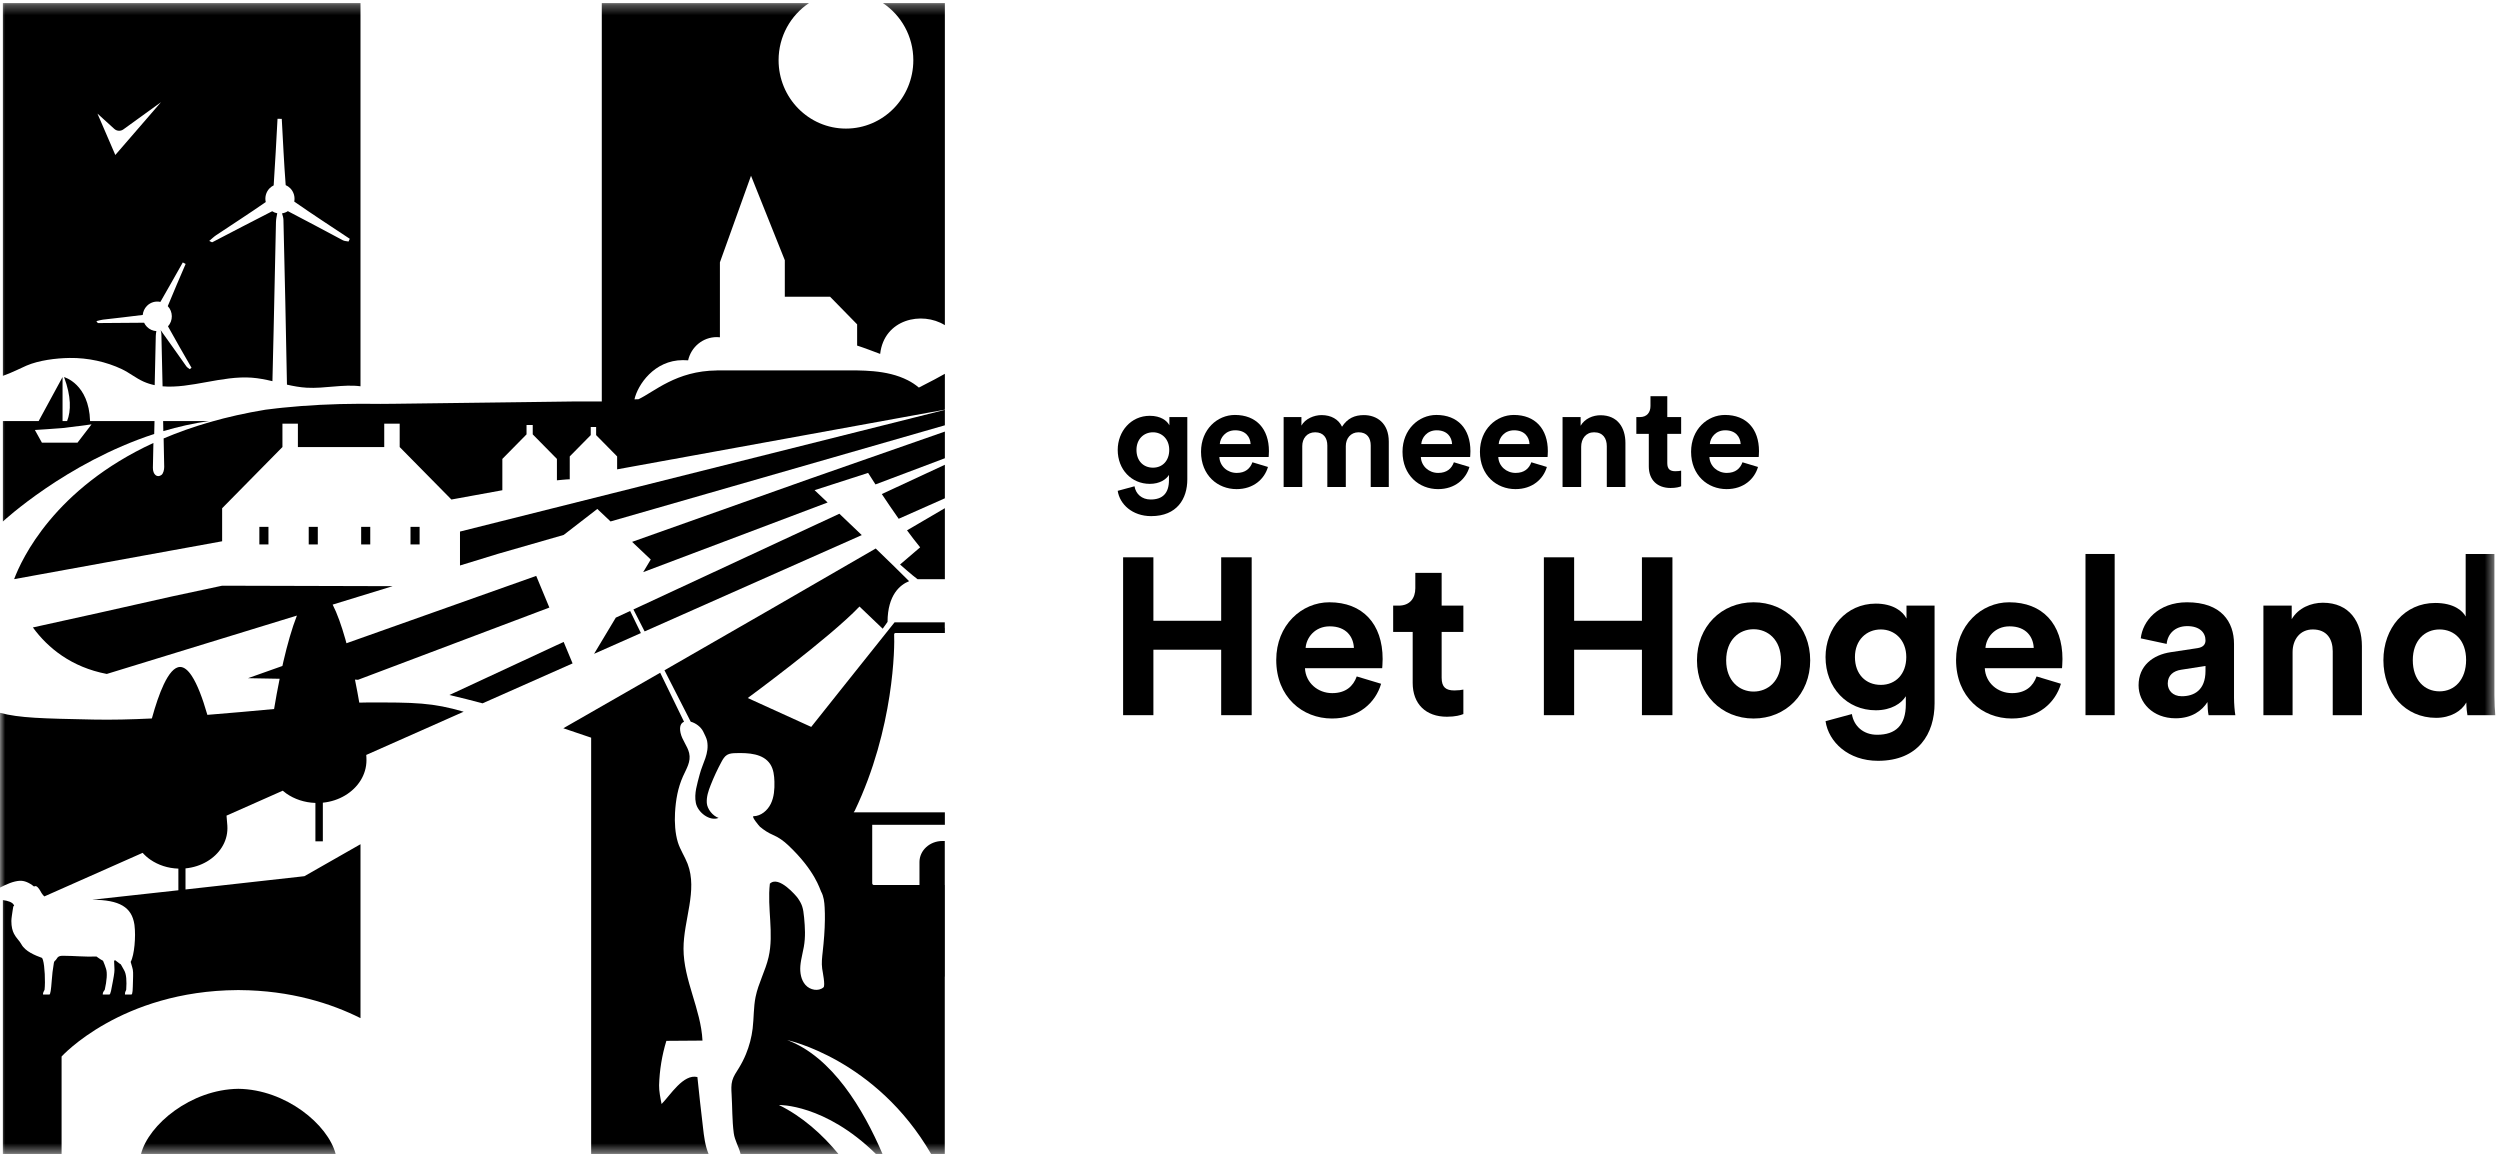 <?xml version="1.0" encoding="UTF-8"?> <svg xmlns="http://www.w3.org/2000/svg" width="246" height="114" viewBox="0 0 246 114" fill="none"><g clip-path="url(#clip0_894_207)"><path fill-rule="evenodd" clip-rule="evenodd" d="M113.455 46.019C112.505 46.019 111.829 45.347 111.829 44.27C111.829 43.208 112.546 42.538 113.455 42.538C114.337 42.538 115.053 43.208 115.053 44.27C115.053 45.334 114.392 46.019 113.455 46.019ZM113.221 49.151C112.353 49.151 111.76 48.605 111.636 47.85L109.983 48.298C110.176 49.612 111.416 50.787 113.276 50.787C115.824 50.787 116.831 49.067 116.831 47.179V41.041H115.067V41.852C114.833 41.39 114.213 40.915 113.138 40.915C111.278 40.915 109.983 42.453 109.983 44.27C109.983 46.201 111.333 47.612 113.138 47.612C114.116 47.612 114.75 47.179 115.026 46.732V47.235C115.026 48.564 114.378 49.151 113.221 49.151Z" fill="black"></path><path fill-rule="evenodd" clip-rule="evenodd" d="M120.027 43.698C120.069 43.068 120.592 42.341 121.543 42.341C122.589 42.341 123.031 43.013 123.059 43.698H120.027ZM121.515 40.831C119.779 40.831 118.181 42.257 118.181 44.453C118.181 46.774 119.821 48.13 121.681 48.13C123.347 48.13 124.422 47.138 124.767 45.949L123.237 45.488C123.016 46.102 122.549 46.536 121.694 46.536C120.785 46.536 120.027 45.878 119.985 44.97H124.835C124.835 44.942 124.863 44.662 124.863 44.397C124.863 42.188 123.609 40.831 121.515 40.831Z" fill="black"></path><path fill-rule="evenodd" clip-rule="evenodd" d="M134.205 40.845C133.309 40.845 132.593 41.153 132.055 41.992C131.711 41.25 130.967 40.845 130.043 40.845C129.299 40.845 128.431 41.209 128.06 41.88V41.041H126.31V47.92H128.142V43.893C128.142 43.138 128.611 42.537 129.409 42.537C130.237 42.537 130.609 43.096 130.609 43.837V47.92H132.427V43.893C132.427 43.153 132.896 42.537 133.681 42.537C134.522 42.537 134.879 43.096 134.879 43.837V47.92H136.657V43.459C136.657 41.614 135.458 40.845 134.205 40.845Z" fill="black"></path><path fill-rule="evenodd" clip-rule="evenodd" d="M139.853 43.698C139.895 43.068 140.418 42.341 141.369 42.341C142.415 42.341 142.857 43.013 142.885 43.698H139.853ZM141.341 40.831C139.605 40.831 138.007 42.257 138.007 44.453C138.007 46.774 139.647 48.13 141.507 48.13C143.173 48.13 144.248 47.138 144.593 45.949L143.063 45.488C142.843 46.102 142.375 46.536 141.52 46.536C140.611 46.536 139.853 45.878 139.812 44.97H144.661C144.661 44.942 144.689 44.662 144.689 44.397C144.689 42.188 143.436 40.831 141.341 40.831Z" fill="black"></path><path fill-rule="evenodd" clip-rule="evenodd" d="M148.988 42.341C150.035 42.341 150.476 43.013 150.503 43.698H147.472C147.513 43.068 148.037 42.341 148.988 42.341ZM150.683 45.488C150.462 46.102 149.993 46.535 149.139 46.535C148.23 46.535 147.472 45.878 147.431 44.97H152.28C152.28 44.942 152.308 44.662 152.308 44.397C152.308 42.188 151.054 40.831 148.96 40.831C147.224 40.831 145.626 42.257 145.626 44.453C145.626 46.774 147.266 48.129 149.125 48.129C150.793 48.129 151.867 47.138 152.212 45.949L150.683 45.488Z" fill="black"></path><path fill-rule="evenodd" clip-rule="evenodd" d="M155.587 43.963C155.587 43.166 156.056 42.537 156.854 42.537C157.736 42.537 158.109 43.139 158.109 43.908V47.92H159.941V43.585C159.941 42.076 159.17 40.859 157.488 40.859C156.758 40.859 155.946 41.181 155.533 41.894V41.041H153.755V47.92H155.587V43.963Z" fill="black"></path><path fill-rule="evenodd" clip-rule="evenodd" d="M164.061 38.985H162.407V39.95C162.407 40.565 162.076 41.041 161.36 41.041H161.016V42.691H162.242V45.893C162.242 47.221 163.069 48.018 164.391 48.018C164.928 48.018 165.259 47.92 165.425 47.85V46.312C165.328 46.34 165.08 46.368 164.859 46.368C164.336 46.368 164.061 46.172 164.061 45.571V42.691H165.425V41.041H164.061V38.985Z" fill="black"></path><path fill-rule="evenodd" clip-rule="evenodd" d="M169.764 42.341C170.811 42.341 171.252 43.013 171.28 43.698H168.248C168.29 43.068 168.814 42.341 169.764 42.341ZM169.902 48.129C171.569 48.129 172.644 47.138 172.988 45.949L171.459 45.488C171.238 46.102 170.771 46.535 169.916 46.535C169.006 46.535 168.248 45.878 168.207 44.97H173.057C173.057 44.942 173.085 44.662 173.085 44.397C173.085 42.188 171.831 40.831 169.737 40.831C168 40.831 166.403 42.257 166.403 44.453C166.403 46.774 168.042 48.129 169.902 48.129Z" fill="black"></path><path fill-rule="evenodd" clip-rule="evenodd" d="M120.164 61.084H113.494V54.839H110.514V70.373H113.494V63.932H120.164V70.373H123.165V54.839H120.164V61.084Z" fill="black"></path><path fill-rule="evenodd" clip-rule="evenodd" d="M128.474 63.756C128.539 62.77 129.359 61.632 130.849 61.632C132.49 61.632 133.18 62.682 133.224 63.756H128.474ZM130.806 59.265C128.086 59.265 125.582 61.5 125.582 64.939C125.582 68.576 128.15 70.701 131.065 70.701C133.677 70.701 135.361 69.146 135.901 67.283L133.504 66.561C133.159 67.525 132.426 68.204 131.087 68.204C129.662 68.204 128.474 67.174 128.409 65.751H136.008C136.008 65.706 136.052 65.268 136.052 64.852C136.052 61.39 134.087 59.265 130.806 59.265Z" fill="black"></path><path fill-rule="evenodd" clip-rule="evenodd" d="M141.858 56.373H139.267V57.885C139.267 58.848 138.749 59.594 137.627 59.594H137.087V62.179H139.008V67.196C139.008 69.277 140.304 70.527 142.376 70.527C143.218 70.527 143.736 70.373 143.995 70.263V67.854C143.844 67.897 143.455 67.94 143.11 67.94C142.29 67.94 141.858 67.635 141.858 66.692V62.179H143.995V59.594H141.858V56.373Z" fill="black"></path><path fill-rule="evenodd" clip-rule="evenodd" d="M161.566 61.084H154.895V54.839H151.917V70.373H154.895V63.932H161.566V70.373H164.567V54.839H161.566V61.084Z" fill="black"></path><path fill-rule="evenodd" clip-rule="evenodd" d="M172.553 68.05C171.15 68.05 169.855 66.999 169.855 64.983C169.855 62.946 171.15 61.916 172.553 61.916C173.956 61.916 175.252 62.946 175.252 64.983C175.252 67.021 173.956 68.05 172.553 68.05ZM172.553 59.265C169.379 59.265 166.983 61.653 166.983 64.983C166.983 68.291 169.379 70.702 172.553 70.702C175.727 70.702 178.123 68.291 178.123 64.983C178.123 61.653 175.727 59.265 172.553 59.265Z" fill="black"></path><path fill-rule="evenodd" clip-rule="evenodd" d="M185.073 67.393C183.584 67.393 182.526 66.342 182.526 64.654C182.526 62.99 183.649 61.938 185.073 61.938C186.455 61.938 187.578 62.99 187.578 64.654C187.578 66.32 186.541 67.393 185.073 67.393ZM187.599 60.864C187.232 60.141 186.261 59.396 184.576 59.396C181.662 59.396 179.633 61.807 179.633 64.654C179.633 67.678 181.749 69.891 184.576 69.891C186.109 69.891 187.102 69.211 187.534 68.51V69.299C187.534 71.381 186.519 72.301 184.706 72.301C183.346 72.301 182.418 71.446 182.224 70.263L179.633 70.964C179.935 73.024 181.878 74.864 184.793 74.864C188.787 74.864 190.362 72.169 190.362 69.211V59.593H187.599V60.864Z" fill="black"></path><path fill-rule="evenodd" clip-rule="evenodd" d="M195.369 63.756C195.434 62.77 196.254 61.632 197.744 61.632C199.385 61.632 200.075 62.682 200.119 63.756H195.369ZM197.7 59.265C194.98 59.265 192.477 61.5 192.477 64.939C192.477 68.576 195.045 70.701 197.96 70.701C200.572 70.701 202.256 69.146 202.795 67.283L200.399 66.561C200.054 67.525 199.32 68.204 197.982 68.204C196.557 68.204 195.369 67.174 195.304 65.751H202.903C202.903 65.706 202.947 65.268 202.947 64.852C202.947 61.39 200.982 59.265 197.7 59.265Z" fill="black"></path><mask id="mask0_894_207" style="mask-type:luminance" maskUnits="userSpaceOnUse" x="0" y="0" width="246" height="114"><path fill-rule="evenodd" clip-rule="evenodd" d="M0 113.55H245.537V0.3H0V113.55Z" fill="white"></path></mask><g mask="url(#mask0_894_207)"><path fill-rule="evenodd" clip-rule="evenodd" d="M205.213 70.373H208.083V54.511H205.213V70.373Z" fill="black"></path><path fill-rule="evenodd" clip-rule="evenodd" d="M217.021 66.013C217.021 67.919 215.898 68.51 214.689 68.51C213.761 68.51 213.307 67.897 213.307 67.261C213.307 66.43 213.89 66.013 214.624 65.903L217.021 65.531V66.013ZM219.827 63.361C219.827 61.193 218.575 59.265 215.207 59.265C212.358 59.265 210.825 61.127 210.652 62.814L213.2 63.361C213.286 62.42 213.976 61.61 215.229 61.61C216.438 61.61 217.021 62.245 217.021 63.012C217.021 63.383 216.826 63.69 216.222 63.778L213.61 64.173C211.84 64.436 210.436 65.509 210.436 67.437C210.436 69.125 211.818 70.68 214.085 70.68C215.661 70.68 216.675 69.935 217.215 69.081C217.215 69.497 217.258 70.087 217.323 70.373H219.957C219.891 70 219.827 69.234 219.827 68.664V63.361Z" fill="black"></path><path fill-rule="evenodd" clip-rule="evenodd" d="M228.569 59.309C227.425 59.309 226.151 59.813 225.504 60.93V59.593H222.719V70.373H225.59V64.172C225.59 62.924 226.325 61.938 227.576 61.938C228.958 61.938 229.541 62.879 229.541 64.085V70.373H232.411V63.581C232.411 61.215 231.203 59.309 228.569 59.309Z" fill="black"></path><path fill-rule="evenodd" clip-rule="evenodd" d="M240.053 68.029C238.542 68.029 237.419 66.89 237.419 64.961C237.419 63.033 238.585 61.938 240.053 61.938C241.521 61.938 242.665 63.011 242.665 64.939C242.665 66.89 241.521 68.029 240.053 68.029ZM245.45 68.423V54.511H242.622V60.667C242.32 60.097 241.457 59.331 239.621 59.331C236.621 59.331 234.527 61.806 234.527 64.961C234.527 68.226 236.685 70.636 239.708 70.636C241.133 70.636 242.212 69.979 242.687 69.124C242.687 69.628 242.752 70.154 242.795 70.373H245.536C245.493 69.935 245.45 69.146 245.45 68.423Z" fill="black"></path><path fill-rule="evenodd" clip-rule="evenodd" d="M9.007 41.758L7.625 43.561H4.125L3.431 42.31C3.431 42.31 5.564 42.179 6.135 42.123C6.705 42.066 9.007 41.758 9.007 41.758ZM3.804 41.43H1.388H0.384H0.282V48.301V48.435V51.317C0.282 51.317 6.485 45.542 15.174 42.703C15.184 42.279 15.194 41.854 15.204 41.43H8.863C8.749 37.754 6.303 37.104 6.303 37.104C7.017 39.015 6.996 40.441 6.603 41.43H6.155V37.104L3.804 41.43Z" fill="black"></path><path fill-rule="evenodd" clip-rule="evenodd" d="M11.246 12.682C11.496 12.909 11.867 12.93 12.14 12.732L15.842 10.054L11.347 15.251L9.589 11.177L11.246 12.682ZM6.855 35.223C8.648 35.198 10.477 35.601 12.001 36.33C12.752 36.689 13.363 37.208 14.129 37.551C14.483 37.709 14.849 37.822 15.221 37.9C15.255 36.283 15.289 34.667 15.329 33.051C15.332 32.894 15.357 32.738 15.386 32.581C15.049 32.561 14.717 32.421 14.459 32.159C14.34 32.039 14.247 31.902 14.179 31.756C12.668 31.758 11.155 31.78 9.643 31.79C9.613 31.79 9.584 31.722 9.482 31.599C9.728 31.542 9.924 31.477 10.125 31.453C11.431 31.299 12.741 31.162 14.045 30.99C14.076 30.665 14.214 30.349 14.459 30.1C14.818 29.735 15.321 29.605 15.782 29.709C16.527 28.419 17.254 27.119 17.988 25.823C18.08 25.871 18.174 25.922 18.267 25.971C17.677 27.353 17.074 28.729 16.508 30.122C17.033 30.677 17.04 31.549 16.53 32.113C17.279 33.484 18.07 34.832 18.846 36.188C18.789 36.234 18.732 36.281 18.675 36.327C18.562 36.237 18.421 36.167 18.34 36.053C17.506 34.882 16.686 33.7 15.842 32.536C15.828 32.517 15.814 32.499 15.801 32.48C15.807 32.501 15.813 32.521 15.82 32.541L15.831 32.538C15.827 32.539 15.823 32.54 15.82 32.541C15.852 32.656 15.879 32.772 15.881 32.888C15.922 34.597 15.96 36.306 15.997 38.014C18.739 38.253 21.851 36.95 24.771 37.163C25.465 37.214 26.138 37.35 26.807 37.508C26.843 35.793 26.891 34.077 26.928 32.362C27.004 28.862 27.071 25.362 27.155 21.862C27.162 21.569 27.224 21.278 27.281 20.986C27.107 20.954 26.937 20.886 26.782 20.787C24.81 21.786 22.854 22.82 20.89 23.836C20.856 23.855 20.779 23.792 20.588 23.707C20.847 23.49 21.042 23.295 21.266 23.145C22.895 22.059 24.542 21 26.149 19.882C26.042 19.41 26.169 18.893 26.531 18.525C26.651 18.405 26.786 18.311 26.93 18.241C27.079 16.058 27.187 13.874 27.308 11.689C27.447 11.692 27.587 11.695 27.726 11.696C27.848 13.871 27.943 16.048 28.112 18.217C28.275 18.289 28.428 18.391 28.561 18.525C28.912 18.882 29.043 19.376 28.955 19.836C30.752 21.093 32.593 22.284 34.419 23.498C34.38 23.588 34.338 23.676 34.297 23.766C34.11 23.727 33.901 23.729 33.739 23.643C31.933 22.689 30.141 21.711 28.326 20.777C28.149 20.894 27.953 20.965 27.752 20.995C27.82 21.212 27.886 21.428 27.891 21.646C28.02 27.046 28.139 32.447 28.237 37.849C28.877 37.994 29.52 38.113 30.183 38.151C31.933 38.251 33.812 37.786 35.473 38.01V0.3H0.282V36.983C1.138 36.692 2.065 36.209 2.607 35.977C3.813 35.46 5.475 35.242 6.855 35.223Z" fill="black"></path><path fill-rule="evenodd" clip-rule="evenodd" d="M90.543 53.857C89.844 54.455 88.565 55.548 88.565 55.548C88.565 55.548 89.829 56.666 90.286 56.993H92.033H92.975V50.005C91.863 50.66 90.615 51.39 89.251 52.186C89.688 52.777 90.126 53.349 90.543 53.857Z" fill="black"></path><path fill-rule="evenodd" clip-rule="evenodd" d="M55.463 63.164L44.221 68.388C45.333 68.648 46.428 68.925 47.482 69.208L56.342 65.279L55.463 63.164Z" fill="black"></path><path fill-rule="evenodd" clip-rule="evenodd" d="M88.431 51.048L92.975 49.032V45.733L86.77 48.615C87.252 49.342 87.826 50.191 88.431 51.048Z" fill="black"></path><path fill-rule="evenodd" clip-rule="evenodd" d="M81.471 46.487L79.63 47.131L74.6 48.916L62.198 53.319L64.034 55.057L63.289 56.299L81.437 49.446C80.842 48.883 80.411 48.477 80.239 48.313C80.183 48.262 80.154 48.233 80.154 48.233L83.682 47.096L85.422 46.534C85.422 46.534 85.699 46.976 86.147 47.668L92.975 45.091V42.467L89.337 43.738L81.471 46.487Z" fill="black"></path><path fill-rule="evenodd" clip-rule="evenodd" d="M90.766 42.484L92.975 41.849V41.044V40.331L92.566 40.434L90.14 41.044L62.871 47.887L45.263 52.306V55.644L49.007 54.495L55.466 52.637L58.776 50.08L60.077 51.311L69.714 48.539L90.766 42.484Z" fill="black"></path><path fill-rule="evenodd" clip-rule="evenodd" d="M30.378 53.573H31.271V51.843H30.378V53.573Z" fill="black"></path><path fill-rule="evenodd" clip-rule="evenodd" d="M35.538 53.573H36.433V51.843H35.538V53.573Z" fill="black"></path><path fill-rule="evenodd" clip-rule="evenodd" d="M40.394 53.529V53.572H41.289V53.304V53.094V51.843H40.394V53.315V53.529Z" fill="black"></path><path fill-rule="evenodd" clip-rule="evenodd" d="M25.521 51.843V52.594V52.599V53.572H26.416V52.431V51.843H25.521Z" fill="black"></path><path fill-rule="evenodd" clip-rule="evenodd" d="M16.052 41.43C16.059 41.76 16.066 42.092 16.072 42.422C17.519 41.993 19.03 41.649 20.586 41.43H16.052Z" fill="black"></path><path fill-rule="evenodd" clip-rule="evenodd" d="M84.798 52.654C84.021 51.91 83.264 51.189 82.594 50.551L62.328 59.97L63.431 62.132L84.798 52.654Z" fill="black"></path><path fill-rule="evenodd" clip-rule="evenodd" d="M60.594 60.775L58.458 64.336L63.064 62.294L62.005 60.12L60.594 60.775Z" fill="black"></path><path fill-rule="evenodd" clip-rule="evenodd" d="M92.966 61.239H88.024C85.223 64.738 79.824 71.528 79.824 71.528L73.576 68.685C73.576 68.685 81.625 62.782 84.573 59.682C85.382 60.455 86.11 61.15 86.858 61.865C87.026 61.628 87.183 61.408 87.334 61.196C87.347 58.504 88.59 57.536 89.456 57.188C88.584 56.312 87.401 55.158 86.171 53.972C80.254 57.408 72.854 61.669 65.384 65.956L67.966 71.014C68.447 71.144 68.962 71.515 69.194 71.981C69.308 72.21 69.533 72.652 69.579 72.905C69.812 74.158 69.139 75.071 68.849 76.203C68.613 77.126 68.285 78.075 68.472 79.009C68.659 79.943 69.837 80.84 70.707 80.483C70.14 80.287 69.591 79.618 69.549 79.012C69.508 78.405 69.71 77.81 69.933 77.246C70.24 76.465 70.595 75.704 70.993 74.966C71.134 74.705 71.292 74.436 71.543 74.282C71.798 74.128 72.109 74.115 72.406 74.107C73.645 74.072 75.106 74.146 75.791 75.194C76.118 75.695 76.187 76.321 76.203 76.921C76.223 77.662 76.17 78.427 75.847 79.092C75.524 79.756 74.88 80.301 74.15 80.316C73.896 80.322 74.718 81.3 74.783 81.355C75.178 81.683 75.588 81.953 76.059 82.155C76.617 82.392 77.11 82.747 77.553 83.165C80.216 85.675 80.675 87.512 80.794 87.726C81.057 88.198 81.117 88.757 81.146 89.298C81.168 89.698 81.174 90.097 81.169 90.496C81.158 91.552 81.07 92.607 80.954 93.655C80.892 94.237 80.826 94.745 80.903 95.316C80.941 95.595 81.23 96.983 81.032 97.154C80.532 97.588 79.703 97.419 79.262 96.923C78.82 96.427 78.703 95.709 78.755 95.043C78.77 94.852 78.798 94.663 78.831 94.475C78.908 94.036 79.019 93.603 79.098 93.164C79.271 92.193 79.215 91.27 79.125 90.296C79.034 89.325 78.927 88.975 78.475 88.338C78.377 88.203 76.631 86.094 75.754 86.956C75.477 89.357 76.17 91.831 75.628 94.183C75.319 95.522 74.623 96.747 74.35 98.094C74.143 99.115 74.186 100.171 74.061 101.207C73.956 102.073 73.732 102.925 73.4 103.73C73.205 104.203 72.972 104.66 72.704 105.095C72.46 105.492 72.182 105.88 72.056 106.329C71.936 106.759 71.962 107.214 71.988 107.66C72.066 108.923 72.035 110.243 72.201 111.494C72.299 112.232 72.707 112.85 72.872 113.55H73.087H74.203H74.876H82.502C80.888 111.598 78.951 109.871 76.644 108.731C76.644 108.731 81.163 108.611 86.189 113.55H86.839C84.941 109.119 81.879 103.991 77.458 102.342C77.458 102.342 86.196 104.191 91.621 113.55H92.966V96.098H92.975V92.26V87.083H92.966V82.754H92.736C91.487 82.754 90.476 83.682 90.476 84.827V87.083H85.977C85.894 87.083 85.826 87.004 85.826 86.908V81.163H92.975V79.931H84.035C83.949 79.931 84.059 79.876 84.093 79.807C87.997 71.663 88.043 63.555 87.984 62.42C87.98 62.346 88.046 62.285 88.133 62.285H92.975V61.78H92.966V61.239Z" fill="black"></path><path fill-rule="evenodd" clip-rule="evenodd" d="M69.169 110.897C68.985 109.259 68.781 107.621 68.624 105.981C67.236 105.647 65.967 107.761 65.1 108.635C64.99 108.086 64.841 107.355 64.855 106.796C64.896 105.313 65.138 103.837 65.57 102.42C66.755 102.412 67.94 102.403 69.125 102.394C68.973 99.308 67.261 96.444 67.258 93.354C67.255 90.537 68.665 87.633 67.663 85.006C67.386 84.283 66.938 83.633 66.706 82.894C66.43 82.009 66.368 80.908 66.422 79.981C66.497 78.707 66.691 77.548 67.209 76.385C67.538 75.646 68.013 74.944 67.812 74.099C67.643 73.39 67.118 72.831 66.964 72.108C66.83 71.475 67.005 71.143 67.309 71.021L64.963 66.197C61.756 68.037 58.541 69.879 55.432 71.66C56.819 72.128 58.169 72.587 58.169 72.587V113.55H60.684H64.998H67.298H69.723C69.385 112.736 69.274 111.831 69.174 110.946C69.172 110.931 69.171 110.914 69.169 110.897Z" fill="black"></path><path fill-rule="evenodd" clip-rule="evenodd" d="M23.451 107.139C18.772 107.2 14.616 110.669 13.876 113.55H29.576H33.026C32.284 110.669 28.129 107.2 23.451 107.139Z" fill="black"></path><path fill-rule="evenodd" clip-rule="evenodd" d="M27.821 40.117C27.637 40.136 27.454 40.156 27.271 40.176C26.88 40.22 26.496 40.267 26.116 40.316C22.215 40.959 18.906 41.95 16.102 43.142C16.121 44.075 16.141 45.008 16.158 45.941C16.162 46.211 16.073 46.595 15.888 46.733C15.465 47.053 15.034 46.691 15.044 46.029C15.056 45.215 15.075 44.401 15.095 43.587C5.336 48.094 2.137 54.992 1.39 56.988L3.24 56.651L16.893 54.165L21.858 53.261V50.011L27.792 43.989V41.688H29.313V43.989H36.496H37.809V41.688H39.329V43.989L40.132 44.804L44.345 49.078L44.418 49.153L49.466 48.233H49.431V48.127V46.325V45.157L51.811 42.742V41.819H52.421V42.742L54.801 45.157V47.015V47.123V47.263C54.801 47.263 55.917 47.148 56.063 47.164V47.032V46.886V44.911L58.129 42.815V42.014H58.659V42.815L60.725 44.911V46.014V46.184L66.072 45.21L66.075 45.209L66.576 45.127L66.85 45.069L88.956 41.043L92.606 40.379L92.975 40.311V39.984V39.848V36.783C92.486 37.059 91.606 37.542 90.417 38.138C90.088 37.86 89.725 37.62 89.345 37.426C88.288 36.885 87.129 36.64 85.945 36.529C85.414 36.48 84.877 36.459 84.341 36.449H70.545L70.538 36.453C66.53 36.487 64.373 38.564 62.817 39.288C62.817 39.288 62.679 39.29 62.431 39.293C62.744 37.888 64.362 35.437 67.2 35.437C67.375 35.437 67.544 35.444 67.711 35.456C68.005 34.148 69.155 33.171 70.533 33.171C70.636 33.171 70.738 33.177 70.839 33.188V25.812L73.9 17.292L77.226 25.605L77.225 29.197H81.679L84.341 31.916V34.005C85.11 34.252 85.873 34.552 86.608 34.825C86.994 31.402 90.712 30.595 92.975 31.996V0.3H92.006H86.874C88.677 1.502 89.871 3.57 89.871 5.924C89.871 9.641 86.903 12.653 83.241 12.653C79.581 12.653 76.613 9.641 76.613 5.924C76.613 3.57 77.806 1.502 79.61 0.3H69.4H59.216V38.468V39.467V39.507H56.307C54.891 39.525 53.345 39.546 51.767 39.567C46.708 39.634 41.322 39.704 38.843 39.732C38.035 39.741 37.535 39.746 37.457 39.744C36.783 39.732 36.123 39.728 35.473 39.731C32.721 39.739 30.173 39.876 27.821 40.117Z" fill="black"></path><path fill-rule="evenodd" clip-rule="evenodd" d="M36.023 69.126C35.815 69.126 35.59 69.131 35.353 69.139C35.349 69.113 35.344 69.09 35.34 69.065C35.287 68.758 35.231 68.447 35.173 68.131C35.096 67.716 35.013 67.294 34.928 66.872C35.028 66.878 35.129 66.885 35.229 66.892L54.057 59.784L52.763 56.668L34.09 63.296C34.054 63.164 34.019 63.028 33.983 62.899C33.602 61.556 33.181 60.367 32.733 59.493L38.637 57.679L21.858 57.633C20.253 57.975 18.584 58.333 16.899 58.694C12.17 59.763 7.247 60.868 3.235 61.741C4.714 63.766 7.031 65.651 10.507 66.317L29.216 60.572C28.722 61.829 28.273 63.424 27.884 65.101C27.85 65.244 27.821 65.389 27.789 65.532L24.403 66.734C25.359 66.756 26.369 66.776 27.517 66.791C27.314 67.792 27.131 68.789 26.977 69.727C26.975 69.741 26.972 69.754 26.97 69.768C24.898 69.959 22.664 70.164 20.403 70.342C20.395 70.317 20.389 70.29 20.381 70.264C19.929 68.695 19.418 67.339 18.868 66.506C18.502 65.951 18.118 65.628 17.723 65.628C17.157 65.628 16.613 66.292 16.111 67.353C15.689 68.242 15.298 69.411 14.944 70.697C12.927 70.794 10.977 70.842 9.201 70.805C4.128 70.701 1.918 70.653 -0 70.143V87.338C0.678 86.987 1.337 86.704 1.946 86.669C2.385 86.645 2.876 86.845 3.349 87.236C3.408 87.198 3.467 87.181 3.53 87.195C3.755 87.245 3.978 87.681 4.061 87.829C4.081 87.861 4.1 87.891 4.121 87.922C4.192 88.031 4.274 88.127 4.365 88.208L12.023 84.811L14.035 83.919C14.26 84.169 14.517 84.399 14.805 84.596C15.562 85.117 16.513 85.44 17.552 85.472V85.606V86.454V87.602C14.632 87.925 11.627 88.257 9.065 88.535C11.801 88.539 12.957 89.29 13.219 90.937C13.226 90.979 13.231 91.026 13.237 91.072C13.373 92.146 13.226 93.986 12.858 94.65C12.912 94.863 12.963 95.037 13.021 95.218C13.111 95.494 13.109 95.775 13.085 96.54C13.06 97.366 13.063 97.862 12.921 97.862H12.294C12.276 97.593 12.413 97.476 12.419 97.381C12.477 96.514 12.439 95.862 12.214 95.471C12.102 95.279 12.001 95.087 11.889 94.894C11.724 94.807 11.57 94.641 11.327 94.483C11.292 94.504 11.259 94.521 11.226 94.539C11.235 94.819 11.241 95.032 11.257 95.218C11.281 95.497 11.255 95.775 11.111 96.54C10.955 97.366 10.886 97.862 10.756 97.862H10.109C10.117 97.541 10.29 97.476 10.311 97.381C10.507 96.514 10.571 95.739 10.436 95.337C10.343 95.063 10.263 94.808 10.139 94.541C9.973 94.455 9.798 94.346 9.635 94.224C9.582 94.184 9.536 94.15 9.495 94.121C8.394 94.169 7.322 94.051 6.228 94.049C6.034 94.048 5.817 94.057 5.682 94.198C5.605 94.278 5.566 94.389 5.489 94.468C5.447 94.51 5.395 94.543 5.36 94.591C5.32 94.645 5.308 94.714 5.296 94.781C5.19 95.379 5.13 95.941 5.087 96.54C5.027 97.366 4.96 97.862 4.859 97.862H4.236C4.208 97.631 4.375 97.476 4.386 97.381C4.472 96.591 4.402 95.04 4.23 94.474C4.213 94.418 4.196 94.369 4.177 94.334C4.163 94.307 4.147 94.283 4.133 94.257C3.459 94.01 2.487 93.626 2.1 92.912C1.909 92.556 1.597 92.316 1.376 91.88C1.226 91.586 1.118 91.201 1.118 90.627C1.118 90.496 1.142 90.286 1.173 90.067C1.192 89.929 1.213 89.786 1.233 89.658C1.266 89.457 1.294 89.289 1.303 89.225C1.307 89.189 1.34 89.153 1.394 89.117C1.383 89.095 1.374 89.075 1.362 89.052C1.226 88.761 0.726 88.632 0.357 88.581C0.346 88.58 0.34 88.578 0.331 88.577C0.313 88.574 0.298 88.571 0.281 88.567V90.755V91.88V97.204V113.55H3.235H6.06V103.96C6.06 103.96 11.905 97.498 23.355 97.425V97.422C23.387 97.422 23.418 97.424 23.45 97.424C23.483 97.424 23.514 97.422 23.547 97.422V97.425C28.639 97.457 32.619 98.755 35.473 100.184V92.614V88.535V83.071C32.036 85.031 29.955 86.217 29.955 86.217C29.955 86.217 29.756 86.239 29.392 86.281C27.832 86.456 23.23 86.971 18.254 87.524V86.182V85.449C19.805 85.299 21.123 84.498 21.828 83.375C22.179 82.817 22.378 82.18 22.378 81.502C22.378 81.428 22.375 81.339 22.371 81.241C22.359 80.989 22.33 80.65 22.29 80.257L27.822 77.804C27.936 77.9 28.052 77.994 28.176 78.081C28.965 78.632 29.955 78.974 31.036 79.008V79.15V80.048V82.788H31.768V79.761V78.984C33.381 78.824 34.754 77.976 35.488 76.787C35.853 76.195 36.06 75.52 36.06 74.803C36.06 74.724 36.058 74.63 36.054 74.526C36.05 74.454 36.044 74.368 36.039 74.285L39.823 72.606L44.438 70.559L45.624 70.033C42.58 69.144 40.852 69.106 36.023 69.126Z" fill="black"></path></g></g><defs><clipPath id="clip0_894_207"><rect width="246" height="114" fill="white"></rect></clipPath></defs></svg> 